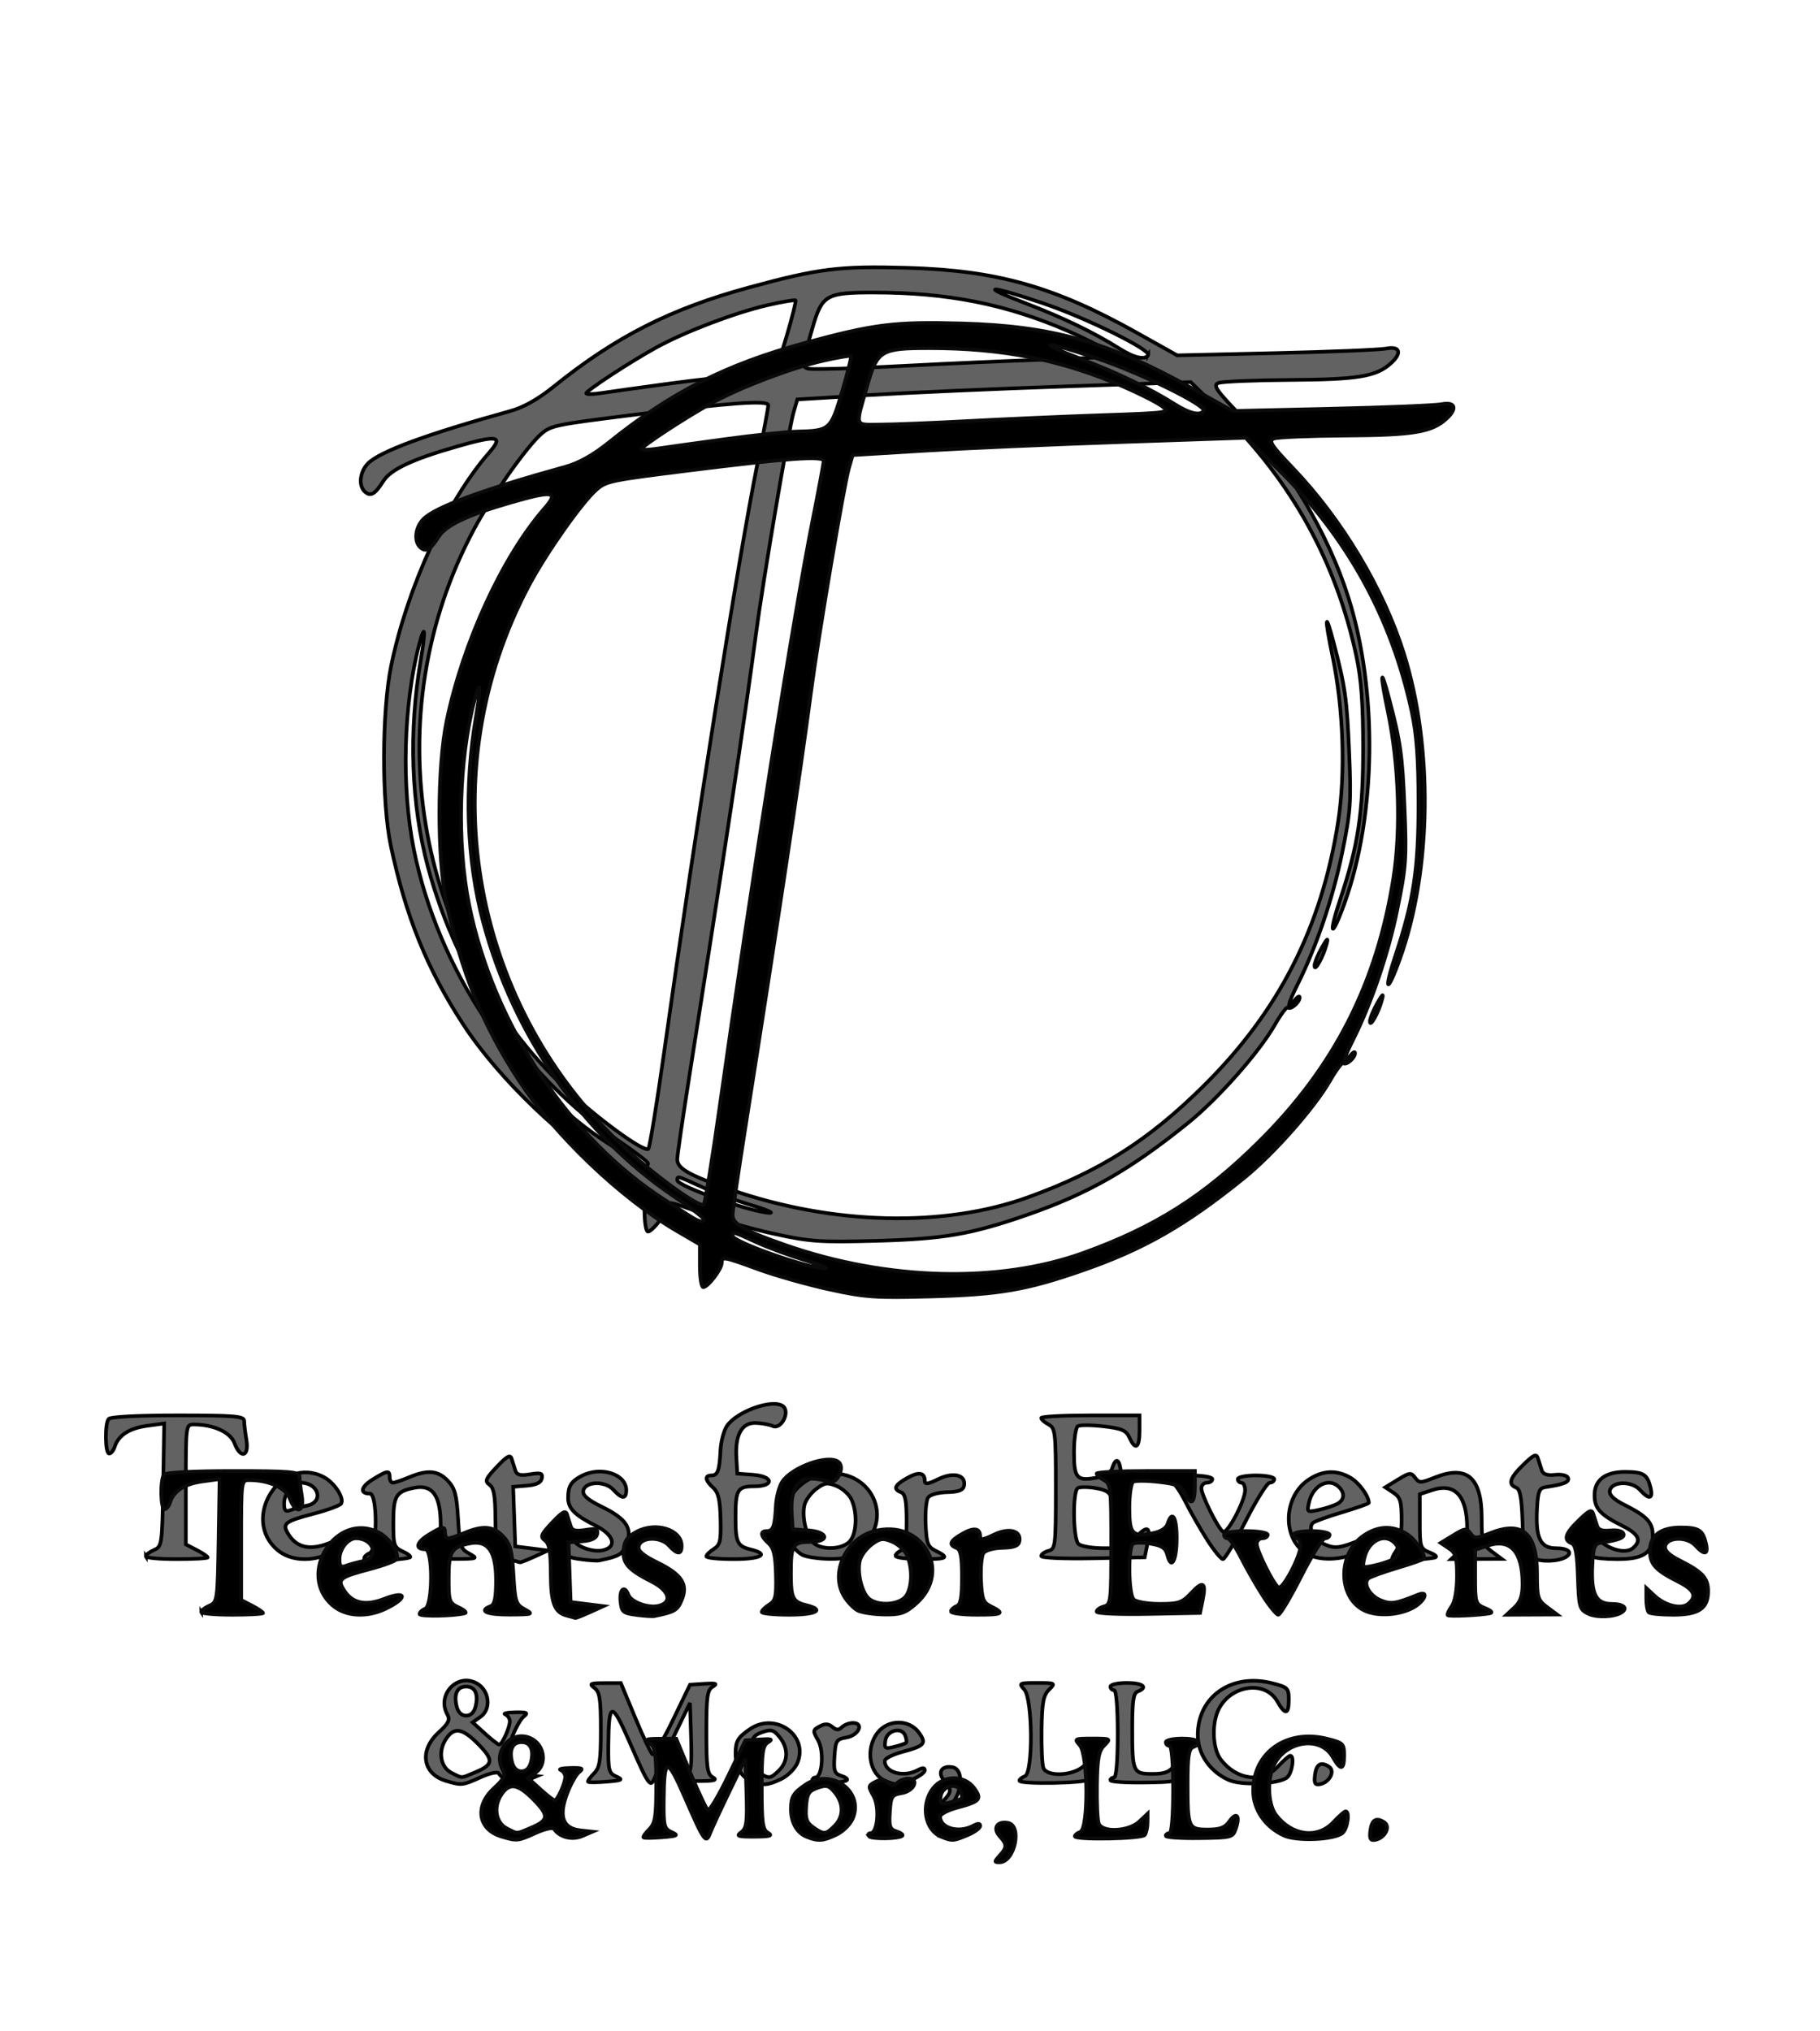 <?xml version="1.0" encoding="UTF-8" standalone="no"?>
<svg
   xmlns:dc="http://purl.org/dc/elements/1.1/"
   xmlns:cc="http://creativecommons.org/ns#"
   xmlns:rdf="http://www.w3.org/1999/02/22-rdf-syntax-ns#"
   xmlns:svg="http://www.w3.org/2000/svg"
   xmlns="http://www.w3.org/2000/svg"
   xmlns:sodipodi="http://sodipodi.sourceforge.net/DTD/sodipodi-0.dtd"
   xmlns:inkscape="http://www.inkscape.org/namespaces/inkscape"
   inkscape:version="1.0.2 (e86c870879, 2021-01-15, custom)"
   sodipodi:docname="Tents for Events Logo.svg"
   viewBox="0 0 500 558"
   height="558"
   width="500"
   id="svg983"
   version="1.1">
  <defs
     id="defs987">
    <filter
       inkscape:collect="always"
       style="color-interpolation-filters:sRGB"
       id="filter2315"
       x="-0.068"
       width="1.136"
       y="-0.069"
       height="1.137">
      <feGaussianBlur
         inkscape:collect="always"
         stdDeviation="12.079"
         id="feGaussianBlur2317" />
    </filter>
  </defs>
  <sodipodi:namedview
     inkscape:current-layer="g991"
     inkscape:window-maximized="1"
     inkscape:window-y="-8"
     inkscape:window-x="-8"
     inkscape:cy="279"
     inkscape:cx="12.854722"
     inkscape:zoom="0.8117387"
     showgrid="false"
     id="namedview985"
     inkscape:window-height="1017"
     inkscape:window-width="1920"
     inkscape:pageshadow="2"
     inkscape:pageopacity="0"
     guidetolerance="10"
     gridtolerance="10"
     objecttolerance="10"
     borderopacity="1"
     bordercolor="#666666"
     pagecolor="#ffffff"
     inkscape:document-rotation="0" />
  <g
     id="g991"
     inkscape:label="Image"
     inkscape:groupmode="layer">
    <g
       id="g2321">
      <path
         id="path847"
         d="m 259.402,494.533 c 2.074,-2.291 2.071,-3.055 -0.021,-5.366 -1.959,-2.164 -0.658,-4.206 2.32,-3.64 4.008,0.761 1.849,10.835 -2.322,10.835 -1.501,0 -1.499,-0.147 0.023,-1.829 z M 122.558,489.296 c -6.485,-1.934 -7.485,-8.347 -2.074,-13.303 2.742,-2.511 3.229,-3.494 2.436,-4.91 -3.045,-5.441 2.727,-11.575 8.08,-8.586 3.478,1.942 4.039,7.064 1.007,9.189 l -2.163,1.515 3.357,3.052 c 1.846,1.679 3.622,3.065 3.946,3.081 0.775,0.038 2.911,-4.683 2.911,-6.434 0,-0.753 -0.562,-1.597 -1.25,-1.874 -0.688,-0.277 0.524,-0.54 2.691,-0.583 3.316,-0.066 3.692,0.119 2.372,1.171 -0.863,0.688 -2.365,3.401 -3.338,6.029 -2.298,6.207 -1.096,9.419 3.723,9.95 l 3.302,0.364 -2.815,1.204 c -2.804,1.199 -6.255,0.321 -7.761,-1.975 -0.317,-0.483 -2.567,0.024 -5,1.128 -4.909,2.227 -5.165,2.254 -9.422,0.985 z m 7.909,-2.332 c 5.083,-2.124 5.242,-3.35 1.002,-7.692 -4.41,-4.516 -6.719,-4.896 -8.961,-1.474 -2.24,3.419 -1.52,7.731 1.55,9.277 3.066,1.543 2.427,1.554 6.41,-0.11 z m 0.179,-18.1 c 0.858,-3.418 -0.123,-5.502 -2.589,-5.502 -2.466,0 -3.447,2.085 -2.589,5.502 0.402,1.602 1.331,2.498 2.589,2.498 1.258,0 2.187,-0.896 2.589,-2.498 z m 30.924,20.677 c -0.19,-0.19 0.516,-1.209 1.571,-2.263 1.637,-1.637 1.917,-3.397 1.917,-12.056 0,-8.484 -0.286,-10.357 -1.75,-11.468 -1.538,-1.167 -1.205,-1.33 2.75,-1.342 l 4.5,-0.013 3.958,9.551 c 2.177,5.253 4.318,9.773 4.757,10.045 0.44,0.272 2.934,-3.922 5.542,-9.319 l 4.743,-9.814 4,-0.262 c 3.187,-0.209 3.644,-0.046 2.25,0.8 -1.502,0.912 -1.75,2.676 -1.75,12.463 0,9.803 0.245,11.543 1.75,12.42 1.346,0.784 0.492,1.026 -3.691,1.05 -4.631,0.026 -5.183,-0.158 -3.709,-1.236 1.471,-1.075 1.688,-2.695 1.441,-10.75 l -0.291,-9.484 -4.355,9 c -2.395,4.95 -4.775,10.086 -5.287,11.413 -1.206,3.124 -1.638,2.527 -6.921,-9.572 -4.986,-11.419 -5.754,-11.32 -5.866,0.757 -0.064,6.944 0.123,7.685 2.18,8.617 1.97,0.893 1.65,1.069 -2.571,1.416 -2.651,0.218 -4.976,0.241 -5.167,0.05 z m 44.803,-0.186 c -2.703,-1.089 -4.32,-3.977 -4.3,-7.677 0.018,-3.316 0.637,-4.351 3.957,-6.624 6.986,-4.781 16.171,1.718 13.057,9.238 -0.681,1.644 -2.666,3.619 -4.522,4.5 -3.693,1.752 -5.014,1.843 -8.191,0.563 z m 7.685,-2.993 c 2.516,-2.516 2.557,-6.091 0.105,-9.119 -1.629,-2.012 -2.296,-2.2 -4.75,-1.342 -2.435,0.852 -2.899,1.607 -3.158,5.136 -0.247,3.37 0.119,4.433 1.973,5.731 2.917,2.043 3.416,2.008 5.83,-0.406 z m 9.388,2.818 c -0.278,-0.45 -0.049,-0.818 0.508,-0.818 1.946,0 2.516,-7.218 0.805,-10.198 -1.51,-2.631 -1.487,-2.846 0.414,-3.863 1.481,-0.793 2.403,-0.753 3.491,0.15 1.12,0.929 1.759,0.946 2.636,0.069 0.637,-0.637 2.001,-1.158 3.031,-1.158 3.133,0 1.608,3.415 -1.786,3.997 -2.76,0.474 -3.011,0.869 -3.289,5.174 -0.26,4.015 -0.007,4.755 1.825,5.336 1.17,0.371 1.889,0.913 1.599,1.203 -0.888,0.888 -8.697,0.979 -9.235,0.108 z m 19.928,0.175 c -4.574,-1.843 -5.757,-8.891 -2.243,-13.358 2.873,-3.653 8.634,-3.661 11.29,-0.016 2.21,3.033 1.655,3.678 -4.613,5.364 -2.612,0.703 -4.75,1.804 -4.75,2.447 0,3.207 5.129,4.642 9.066,2.535 1.361,-0.728 1.934,-0.713 1.934,0.051 0,0.597 -1.561,1.738 -3.468,2.535 -3.924,1.639 -4.202,1.656 -7.217,0.442 z m 5.556,-10.531 c 0.207,-0.207 0.097,-1.102 -0.243,-1.989 -0.964,-2.513 -5.059,-1.459 -5.465,1.407 -0.305,2.158 -0.071,2.314 2.498,1.669 1.559,-0.391 3.004,-0.88 3.21,-1.087 z m 31.128,10.395 c 1.2e-4,-0.354 0.675,-0.902 1.5,-1.219 2.297,-0.882 2.165,-21.246 -0.155,-23.81 -1.583,-1.749 -1.431,-1.829 3.5,-1.829 5.048,0 5.116,0.039 3.272,1.883 -1.538,1.538 -1.909,3.527 -2.026,10.85 -0.079,4.932 0.142,9.71 0.49,10.617 0.978,2.547 8.198,2.206 11.105,-0.525 l 2.314,-2.174 -0.015,2.424 c -0.008,1.333 -0.346,2.874 -0.75,3.424 -0.793,1.079 -19.235,1.422 -19.235,0.357 z m 25,-0.107 c 1.7e-4,-0.412 0.45,-0.75 1,-0.75 0.611,0 1,-4.667 1,-12 0,-7.333 -0.389,-12 -1,-12 -0.55,0 -1,-0.45 -1,-1 0,-0.55 2.025,-1 4.5,-1 4.413,0 5.967,1.223 3,2.362 -1.187,0.455 -1.5,2.548 -1.5,10.025 0,12.193 0.185,12.613 5.55,12.613 3.328,0 4.693,-0.509 5.87,-2.19 1.95,-2.785 3.062,-1.758 1.893,1.749 -0.88,2.639 -1.048,2.686 -10.104,2.812 -5.065,0.071 -9.21,-0.209 -9.21,-0.621 z m 32.451,-0.094 c -5.181,-2.363 -8.45,-7.147 -8.45,-12.364 0,-10.532 9.279,-17.013 20.362,-14.222 4.373,1.101 4.638,1.361 4.638,4.549 0,4.139 -0.978,4.287 -3.145,0.478 -3.632,-6.384 -14.091,-4.204 -16.655,3.471 -1.381,4.136 -0.868,9.911 1.109,12.478 4.381,5.69 11.386,6.562 15.69,1.954 1.541,-1.65 3.072,-3 3.401,-3 1.236,0 0.54,4.804 -0.864,5.969 -2.253,1.87 -12.531,2.309 -16.087,0.687 z m 23.725,-1.241 c 0.363,-3.08 1.583,-3.855 3.825,-2.427 1.837,1.17 0.257,4.321 -2.432,4.85 -1.347,0.265 -1.648,-0.258 -1.393,-2.423 z M 100.057,428.162 c 0,-0.475 0.675,-1.123 1.5,-1.439 2.144,-0.823 2.2,-16.362 0.059,-16.362 -2.879,0 -2.495,-1.877 0.803,-3.915 4.018,-2.483 4.638,-2.562 4.638,-0.585 0,0.825 0.395,1.5 0.878,1.5 0.483,0 2.493,-0.675 4.468,-1.5 5.103,-2.132 7.961,-1.867 10.645,0.99 1.941,2.066 2.418,3.86 2.805,10.536 0.43,7.43 0.667,8.156 3.085,9.47 2.487,1.351 2.278,1.425 -4.131,1.464 -6.32,0.037 -8.679,-1.006 -5.25,-2.322 1.121,-0.43 1.5,-2.224 1.5,-7.107 0,-8.013 -2.237,-11.134 -7.259,-10.13 -5.009,1.002 -5.741,2.221 -5.741,9.56 0,6.348 0.151,6.788 2.75,8.009 1.512,0.71 2.3,1.423 1.75,1.585 -2.751,0.806 -12.5,0.998 -12.5,0.246 z m 40.525,0.466 c -3.481,-0.882 -4.46,-3.423 -4.493,-11.657 -0.024,-5.986 -0.41,-8.167 -1.601,-9.037 -1.369,-1.001 -1.114,-1.629 2.003,-4.935 2.769,-2.937 3.684,-3.434 4.069,-2.213 0.273,0.866 0.73,2.307 1.015,3.202 0.399,1.256 1.328,1.496 4.063,1.053 2.966,-0.481 3.493,-0.298 3.224,1.122 -0.221,1.168 -1.5,1.795 -4.103,2.01 l -3.781,0.313 0.289,8.187 0.289,8.187 4.5,0.563 4.5,0.563 -3.718,1.687 c -2.045,0.928 -3.845,1.635 -4,1.571 -0.155,-0.064 -1.171,-0.341 -2.257,-0.617 z m 18.975,-0.229 c -3.65,-0.491 -4.027,-0.823 -4.313,-3.789 -0.32,-3.318 1.131,-4.472 2.181,-1.735 0.777,2.025 5.5,3.735 8.344,3.021 3.822,-0.959 2.862,-4.208 -1.961,-6.633 -5.949,-2.991 -7.752,-4.812 -7.735,-7.809 0.019,-3.155 0.813,-4.442 3.669,-5.945 5.277,-2.778 12.316,-0.536 12.316,3.922 0,2.489 -1.22,2.447 -3.544,-0.12 -2.295,-2.536 -7.769,-2.353 -8.267,0.276 -0.234,1.238 1.228,2.49 5.164,4.42 6.734,3.302 8.46,5.975 6.662,10.315 -1.168,2.821 -1.921,3.262 -7.516,4.41 -0.55,0.113 -2.8,-0.037 -5,-0.334 z m 222.965,0.093 c -0.217,-0.217 0.265,-1.335 1.071,-2.485 0.901,-1.287 1.465,-4.46 1.465,-8.247 0,-5.268 -0.323,-6.37 -2.243,-7.645 l -2.243,-1.489 3.493,-2.133 c 3.189,-1.947 3.597,-1.991 4.696,-0.506 1.11,1.501 1.527,1.498 5.391,-0.049 8.845,-3.539 12.905,-0.059 12.905,11.06 0,6.684 0.195,7.34 2.75,9.246 l 2.75,2.052 -6.939,0.032 -6.939,0.032 2.189,-2.039 c 1.61,-1.5 2.189,-3.2 2.189,-6.435 0,-8.897 -3.33,-12.562 -9.549,-10.51 l -3.451,1.139 v 7.447 c 0,7.183 0.098,7.487 2.75,8.58 1.709,0.704 2.182,1.244 1.25,1.426 -2.767,0.542 -11.137,0.921 -11.535,0.523 z m 38.535,-0.439 c -2.344,-1.167 -2.518,-1.794 -2.79,-10.015 -0.217,-6.57 -0.656,-8.911 -1.75,-9.33 -2.306,-0.885 -1.732,-2.691 2.008,-6.315 2.883,-2.794 3.558,-3.08 4,-1.696 0.293,0.916 0.756,2.374 1.03,3.241 0.347,1.099 1.456,1.477 3.666,1.25 1.854,-0.191 3.336,0.178 3.573,0.888 0.375,1.124 -1.192,1.754 -6.237,2.508 -1.681,0.251 -2.047,1.185 -2.294,5.857 -0.433,8.166 0.897,10.922 5.27,10.922 3.278,0 4.626,1.201 2.691,2.397 -2.064,1.275 -6.886,1.43 -9.166,0.295 z M 40.057,427.599 c 0,-0.42 1.012,-1.207 2.25,-1.75 2.189,-0.96 2.257,-1.446 2.525,-17.876 l 0.275,-16.889 -4.702,0.644 c -4.911,0.673 -7.886,2.603 -8.89,5.766 -0.326,1.027 -1.013,1.868 -1.526,1.868 -1.097,0 -1.239,-8.041 -0.167,-9.5 0.443,-0.603 7.975,-1 18.985,-1 15.552,0 18.252,0.222 18.261,1.5 0.006,0.825 0.289,3.188 0.63,5.25 0.773,4.678 -1.626,5.28 -3.306,0.829 -1.116,-2.955 -5.715,-5.06 -11.086,-5.074 -2.243,-0.006 -2.25,0.049 -2.25,16.469 v 16.474 l 3,1.551 c 1.65,0.853 3,1.765 3,2.026 0,0.261 -3.825,0.474 -8.5,0.474 -4.675,0 -8.5,-0.343 -8.5,-0.763 z m 36.189,-1.731 c -10.207,-8.588 0.867,-26.182 12.646,-20.091 2.947,1.524 5.764,5.807 4.822,7.331 -0.318,0.515 -3.634,1.743 -7.368,2.729 -8.392,2.216 -9.022,2.758 -6.925,5.958 2.248,3.43 5.883,4.166 10.881,2.203 6.334,-2.488 6.638,-0.232 0.37,2.742 -5.158,2.448 -10.892,2.101 -14.426,-0.873 z m 8.061,-12.201 c 4.785,-0.966 3.294,-6.305 -1.76,-6.305 -2.168,0 -4.49,2.937 -4.49,5.678 0,2.006 0.365,2.394 1.75,1.859 0.963,-0.372 2.987,-0.927 4.5,-1.232 z m 109.75,13.936 c 0,-0.418 0.916,-1.331 2.035,-2.031 1.761,-1.1 2.012,-2.205 1.86,-8.212 -0.135,-5.345 -0.603,-7.328 -2.035,-8.624 -2.207,-1.998 -2.398,-3.374 -0.467,-3.374 1.729,0 2.204,-1.314 2.482,-6.857 0.12,-2.396 0.899,-5.395 1.73,-6.664 2.622,-4.002 12.366,-7.546 15.338,-5.578 2.209,1.463 -0.312,6.595 -2.716,5.531 -0.95,-0.42 -3.057,-0.802 -4.684,-0.848 -3.786,-0.107 -5.661,3.222 -5.303,9.416 l 0.26,4.5 4.25,0.307 c 5.709,0.413 6.019,3.192 0.357,3.192 -4.603,0 -5.113,0.886 -5.092,8.832 0.018,6.607 0.523,7.625 4.235,8.533 5.225,1.279 2.78,2.635 -4.75,2.635 -4.125,0 -7.5,-0.342 -7.5,-0.759 z m 26.42,-0.385 c -1.144,-0.555 -2.884,-2.371 -3.868,-4.036 -3.76,-6.364 0.514,-15.639 8.181,-17.756 13.296,-3.671 21.861,10.94 11.661,19.895 -2.947,2.588 -4.243,3.032 -8.68,2.974 -2.868,-0.037 -6.151,-0.522 -7.295,-1.077 z m 12.751,-3.51 c 2.1,-1.9 2.456,-7.875 0.699,-11.73 -0.621,-1.364 -2.45,-3.026 -4.064,-3.695 -2.538,-1.051 -3.293,-0.947 -5.596,0.773 -1.464,1.093 -2.928,3.072 -3.253,4.398 -0.832,3.396 0.61,9.12 2.679,10.633 2.442,1.786 7.359,1.591 9.535,-0.378 z m 12.829,3.762 c 0,-0.491 0.675,-1.152 1.5,-1.469 1.147,-0.44 1.5,-2.323 1.5,-8 0,-5.677 -0.353,-7.56 -1.5,-8 -2.26,-0.867 -1.816,-1.952 1.595,-3.893 3.213,-1.829 4.905,-1.578 4.905,0.726 0,1.056 0.824,0.953 3.741,-0.465 4.169,-2.028 7.625,-1.14 7.055,1.811 -0.241,1.247 -1.448,1.71 -4.663,1.79 -2.503,0.062 -4.721,0.696 -5.244,1.5 -0.498,0.766 -0.79,4.082 -0.647,7.368 0.22,5.074 0.6,6.145 2.526,7.101 4.154,2.063 3.618,2.424 -3.601,2.424 -3.942,0 -7.167,-0.402 -7.167,-0.893 z m 40,0.037 c 0,-0.501 0.9,-1.146 2,-1.434 1.898,-0.496 2,-1.364 2,-17.081 0,-15.535 -0.124,-16.625 -2,-17.629 -1.1,-0.589 -1.999,-1.392 -1.998,-1.785 10e-4,-0.393 6.076,-0.715 13.5,-0.715 h 13.499 l -4.8e-4,4.25 c -5.5e-4,4.734 -1.118,5.483 -2.77,1.856 -0.911,-1.998 -2.084,-2.509 -7.107,-3.092 -3.309,-0.384 -6.491,-0.405 -7.07,-0.047 -0.579,0.358 -1.053,3.564 -1.053,7.123 0,7.263 0.734,8.057 6.451,6.985 2.176,-0.408 3.665,-1.366 4.06,-2.61 1.229,-3.872 2.489,-1.859 2.489,3.976 0,6.202 -1.493,8.927 -2.561,4.673 -0.482,-1.922 -1.476,-2.613 -4.493,-3.123 -2.13,-0.36 -4.34,-0.366 -4.91,-0.014 -1.455,0.899 -1.317,13.842 0.163,15.323 0.662,0.662 3.844,1.2 7.099,1.2 5.276,0 6.197,-0.32 8.725,-3.026 3.244,-3.473 4.116,-2.897 3.106,2.05 l -0.71,3.475 -14.21,0.277 c -8.082,0.158 -14.21,-0.115 -14.21,-0.633 z m 45.624,-4.394 c -1.843,-2.888 -4.545,-7.612 -6.004,-10.5 -1.459,-2.888 -3.096,-5.25 -3.637,-5.25 -0.541,0 -0.983,-0.45 -0.983,-1 0,-0.556 2.667,-1 6,-1 3.333,0 6,0.444 6,1 0,0.55 -0.675,1 -1.5,1 -0.825,0 -1.5,0.69 -1.5,1.533 0,1.883 4.59,11.095 5.945,11.933 1.167,0.721 6.055,-8.508 6.055,-11.433 0,-1.118 -0.45,-2.033 -1,-2.033 -0.55,0 -1,-0.45 -1,-1 0,-0.55 2.25,-1 5,-1 2.75,0 5,0.45 5,1 0,0.55 -0.562,1.002 -1.25,1.005 -0.688,0.002 -3.646,4.727 -6.575,10.5 -2.929,5.773 -5.747,10.495 -6.262,10.495 -0.516,0 -2.445,-2.362 -4.288,-5.25 z m 27.486,3.854 c -6.919,-3.835 -6.793,-15.57 0.217,-20.354 3.915,-2.672 7.819,-2.867 11.683,-0.585 2.323,1.372 4.989,5.035 4.989,6.853 0,0.233 -3.263,1.396 -7.25,2.583 -3.987,1.187 -7.632,2.505 -8.099,2.928 -1.526,1.383 0.352,4.729 3.352,5.972 2.847,1.179 4.064,1 10.248,-1.506 3.432,-1.391 1.795,2.113 -1.784,3.82 -4.199,2.003 -10.037,2.129 -13.356,0.29 z m 8.14,-13.758 c 2.035,-1.066 2.257,-2.94 0.55,-4.646 -2.749,-2.749 -7.131,-0.543 -8.221,4.139 -0.645,2.769 -0.581,2.821 2.63,2.132 1.81,-0.389 4.079,-1.119 5.041,-1.624 z m 70.417,14.487 c -0.367,-0.367 -0.667,-2.02 -0.667,-3.674 v -3.008 l 2.25,2.1 c 2.959,2.762 7.352,3.823 9.263,2.238 2.494,-2.07 1.687,-3.848 -2.763,-6.085 -6.228,-3.131 -7.75,-4.801 -7.75,-8.502 0,-4.16 2.981,-6.407 8.473,-6.386 4.921,0.019 6.027,0.698 6.893,4.235 0.798,3.262 -0.343,3.537 -2.909,0.701 -2.279,-2.518 -7.769,-2.354 -8.261,0.246 -0.219,1.154 1.059,2.392 3.992,3.867 6.244,3.14 7.813,4.834 7.813,8.436 0,4.777 -2.561,6.5 -9.662,6.5 -3.303,0 -6.305,-0.3 -6.671,-0.667 z M 212.557,338.961 c -6.05,-1.328 -14.799,-3.806 -19.441,-5.507 -9.608,-3.52 -10.059,-3.597 -10.059,-1.727 0,1.673 -3.794,6.635 -5.073,6.635 -0.51,0 -0.927,-2.641 -0.927,-5.868 v -5.868 l -6.5,-3.801 c -15.305,-8.951 -33.496,-26.337 -43.311,-41.396 -9.922,-15.223 -15.738,-29.575 -19.882,-49.067 -2.527,-11.884 -2.473,-37.064 0.106,-49.5 4.486,-21.637 15.369,-45.299 26.904,-58.498 4.046,-4.63 2.398,-4.926 -9.065,-1.628 -12.079,3.475 -17.972,6.254 -19.99,9.428 -2.287,3.597 -3.44,4.296 -4.979,3.019 -1.934,-1.605 -1.543,-5.561 0.779,-7.883 3.281,-3.281 16.26,-8.056 38.985,-14.342 3.739,-1.034 7.652,-3.23 12,-6.733 17.028,-13.719 32.098,-21.376 53.6,-27.231 19.226,-5.235 24.845,-5.936 43.392,-5.414 24.82,0.7 40.558,5.146 63.312,17.889 l 11.003,6.162 27.073,-0.621 c 14.89,-0.341 28.535,-0.903 30.323,-1.248 3.824,-0.738 4.455,1.199 1.316,4.04 -4.022,3.64 -9.002,4.469 -27.566,4.586 -9.9,0.063 -18.815,0.436 -19.812,0.829 -1.54,0.607 -0.742,1.834 5.322,8.18 13.42,14.043 24.77,33.019 30.379,50.794 8.08,25.605 7.652,59.667 -1.054,83.921 -3.587,9.994 -4.592,9.165 -1.211,-1 4.977,-14.966 6.306,-23.779 6.293,-41.75 -0.009,-12.131 -0.493,-18.751 -1.831,-25 -5.552,-25.95 -17.741,-48.039 -36.937,-66.94 l -8.572,-8.44 -34.288,1.176 c -18.859,0.647 -43.178,1.718 -54.044,2.381 l -19.756,1.206 -1.035,3.558 c -1.34,4.604 -8.388,46.176 -10.352,61.059 -3.011,22.814 -9.093,63.197 -18.059,119.901 -1.948,12.32 -3.542,23.223 -3.542,24.227 0,2.56 3.138,4.347 14.666,8.352 27.943,9.709 58.522,10.484 81.762,2.071 19.747,-7.148 33.02,-15.567 48.156,-30.546 20.667,-20.453 32.424,-43.516 36.961,-72.505 2.084,-13.316 1.498,-31.095 -1.499,-45.453 -2.273,-10.892 -2.113,-12.983 0.292,-3.811 3.189,12.16 3.647,15.411 4.263,30.264 0.569,13.708 0.396,16.102 -2.004,27.794 -2.505,12.201 -7.099,25.695 -12.231,35.923 -2.662,5.306 -3.037,7.253 -0.835,4.342 0.808,-1.068 1.468,-1.46 1.468,-0.872 0,1.355 -2.502,3.478 -3.235,2.746 -0.303,-0.303 -1.934,1.867 -3.625,4.822 -4.294,7.505 -15.552,20.237 -23.741,26.85 -15.979,12.903 -27.37,19.42 -44.171,25.268 -15.484,5.389 -22.916,6.668 -41.729,7.179 -15.306,0.416 -18.096,0.221 -28,-1.952 z m -6.5,-7.976 c -4.125,-1.233 -10.142,-3.452 -13.371,-4.932 -6.587,-3.019 -6.629,-3.031 -6.629,-1.807 0,1.659 20.726,8.952 25.5,8.972 1.1,0.005 -1.375,-1 -5.5,-2.233 z m -28.033,-11.373 c -0.018,-0.412 -3.702,-3.225 -8.187,-6.25 -24.915,-16.806 -43.975,-44.208 -52.275,-75.156 -4.635,-17.285 -5.33,-37.252 -1.979,-56.844 1.403,-8.201 1.192,-10.432 -0.411,-4.351 -4.338,16.456 -4.941,39.26 -1.488,56.351 6.622,32.783 27.475,64.178 53.872,81.106 2.2,1.411 5.125,3.291 6.5,4.177 2.779,1.792 4.016,2.093 3.967,0.967 z m 4.459,-30.75 c 8.845,-62.725 20.253,-134.695 25.577,-161.358 1.648,-8.251 2.996,-15.524 2.996,-16.162 0,-1.454 -10.065,-0.737 -37,2.635 -21.65,2.711 -22.702,2.928 -25.379,5.253 -3.984,3.46 -13.719,17.267 -18.504,26.242 -27.029,50.697 -16.684,113.858 25.151,153.548 8.618,8.176 21.757,17.75 22.795,16.61 0.384,-0.422 2.348,-12.468 4.364,-26.768 z m 1.573,-183.501 c 7.975,-1.079 16.75,-2.014 19.5,-2.079 9.24,-0.219 9.43,-0.384 12.552,-10.921 1.544,-5.21 2.645,-9.634 2.448,-9.831 -0.198,-0.198 -3.616,0.382 -7.597,1.287 -8.79,1.999 -22.739,7.295 -30.602,11.619 -7.164,3.939 -19.301,11.885 -19.301,12.636 0,0.305 1.913,0.262 4.25,-0.097 2.337,-0.359 10.775,-1.534 18.75,-2.613 z m 66.574,-4.961 c 9.86,-0.529 26.442,-1.256 36.849,-1.615 18.593,-0.642 18.881,-0.685 16.506,-2.476 -1.329,-1.003 -6.071,-3.41 -10.536,-5.35 -17.009,-7.387 -33.151,-10.589 -53.42,-10.594 -13.095,-0.004 -14.215,0.647 -16.833,9.781 -3.518,12.276 -3.827,11.216 3.277,11.216 3.426,0 14.297,-0.433 24.156,-0.962 z m 64.802,-2.836 c 0.87,-1.408 -16.966,-10.2 -28.938,-14.265 -14.794,-5.022 -18.04,-5.059 -4.937,-0.057 10.305,3.935 19.02,8.136 26,12.536 4.068,2.564 6.985,3.225 7.875,1.785 z m 45.707,167.798 c 0.001,-0.825 0.898,-3.075 1.994,-5 1.498,-2.631 1.829,-2.879 1.333,-1 -0.916,3.475 -3.33,7.827 -3.328,6 z"
         style="fill:#626262;fill-opacity:1;stroke:#000000;stroke-opacity:1;filter:url(#filter2315);opacity:1" />
      <path
         id="path1470"
         d="m 274.617,509.818 c 2.074,-2.291 2.071,-3.055 -0.021,-5.366 -1.959,-2.164 -0.658,-4.206 2.32,-3.64 4.008,0.761 1.849,10.835 -2.322,10.835 -1.501,0 -1.499,-0.147 0.023,-1.829 z m -136.844,-5.237 c -6.485,-1.934 -7.485,-8.347 -2.074,-13.303 2.742,-2.511 3.229,-3.494 2.436,-4.91 -3.045,-5.441 2.727,-11.575 8.08,-8.586 3.478,1.942 4.039,7.064 1.007,9.189 l -2.163,1.515 3.357,3.052 c 1.846,1.679 3.622,3.065 3.946,3.081 0.775,0.038 2.911,-4.683 2.911,-6.434 0,-0.753 -0.562,-1.597 -1.25,-1.874 -0.688,-0.277 0.524,-0.54 2.691,-0.583 3.316,-0.066 3.692,0.119 2.372,1.171 -0.863,0.688 -2.365,3.401 -3.338,6.029 -2.298,6.207 -1.096,9.419 3.723,9.95 l 3.302,0.364 -2.815,1.204 c -2.804,1.199 -6.255,0.321 -7.761,-1.975 -0.317,-0.483 -2.567,0.024 -5,1.128 -4.909,2.227 -5.165,2.254 -9.422,0.985 z m 7.909,-2.332 c 5.083,-2.124 5.242,-3.35 1.002,-7.692 -4.41,-4.516 -6.719,-4.896 -8.961,-1.474 -2.24,3.419 -1.52,7.731 1.55,9.277 3.066,1.543 2.427,1.554 6.41,-0.11 z m 0.179,-18.1 c 0.858,-3.418 -0.123,-5.502 -2.589,-5.502 -2.466,0 -3.447,2.085 -2.589,5.502 0.402,1.602 1.331,2.498 2.589,2.498 1.258,0 2.187,-0.896 2.589,-2.498 z m 30.924,20.677 c -0.19,-0.19 0.516,-1.209 1.571,-2.263 1.637,-1.637 1.917,-3.397 1.917,-12.056 0,-8.484 -0.286,-10.357 -1.75,-11.468 -1.538,-1.167 -1.205,-1.33 2.75,-1.342 l 4.5,-0.013 3.958,9.551 c 2.177,5.253 4.318,9.773 4.757,10.045 0.44,0.272 2.934,-3.922 5.542,-9.319 l 4.743,-9.814 4,-0.262 c 3.187,-0.209 3.644,-0.046 2.25,0.8 -1.502,0.912 -1.75,2.676 -1.75,12.463 0,9.803 0.245,11.543 1.75,12.42 1.346,0.784 0.492,1.026 -3.691,1.05 -4.631,0.026 -5.183,-0.158 -3.709,-1.236 1.471,-1.075 1.688,-2.695 1.441,-10.75 l -0.291,-9.484 -4.355,9 c -2.395,4.95 -4.775,10.086 -5.287,11.413 -1.206,3.124 -1.638,2.527 -6.921,-9.572 -4.986,-11.419 -5.754,-11.32 -5.866,0.757 -0.064,6.944 0.123,7.685 2.18,8.617 1.97,0.893 1.65,1.069 -2.571,1.416 -2.651,0.218 -4.976,0.241 -5.167,0.05 z m 44.803,-0.186 c -2.703,-1.089 -4.32,-3.977 -4.3,-7.677 0.018,-3.316 0.637,-4.351 3.957,-6.624 6.986,-4.781 16.171,1.718 13.057,9.238 -0.681,1.644 -2.666,3.619 -4.522,4.5 -3.693,1.752 -5.014,1.843 -8.191,0.563 z m 7.685,-2.993 c 2.516,-2.516 2.557,-6.091 0.105,-9.119 -1.629,-2.012 -2.296,-2.2 -4.75,-1.342 -2.435,0.852 -2.899,1.607 -3.158,5.136 -0.247,3.37 0.119,4.433 1.973,5.731 2.917,2.043 3.416,2.008 5.83,-0.406 z m 9.388,2.818 c -0.278,-0.45 -0.049,-0.818 0.508,-0.818 1.946,0 2.516,-7.218 0.805,-10.198 -1.51,-2.631 -1.487,-2.846 0.414,-3.863 1.481,-0.793 2.403,-0.753 3.491,0.15 1.12,0.929 1.759,0.946 2.636,0.069 0.637,-0.637 2.001,-1.158 3.031,-1.158 3.133,0 1.608,3.415 -1.786,3.997 -2.76,0.474 -3.011,0.869 -3.289,5.174 -0.26,4.015 -0.007,4.755 1.825,5.336 1.17,0.371 1.889,0.913 1.599,1.203 -0.888,0.888 -8.697,0.979 -9.235,0.108 z m 19.928,0.175 c -4.574,-1.843 -5.757,-8.891 -2.243,-13.358 2.873,-3.653 8.634,-3.661 11.29,-0.016 2.21,3.033 1.655,3.678 -4.613,5.364 -2.612,0.703 -4.75,1.804 -4.75,2.447 0,3.207 5.129,4.642 9.066,2.535 1.361,-0.728 1.934,-0.713 1.934,0.051 0,0.597 -1.561,1.738 -3.468,2.535 -3.924,1.639 -4.202,1.656 -7.217,0.442 z m 5.556,-10.531 c 0.207,-0.207 0.097,-1.102 -0.243,-1.989 -0.964,-2.513 -5.059,-1.459 -5.465,1.407 -0.305,2.158 -0.071,2.314 2.498,1.669 1.559,-0.391 3.004,-0.88 3.21,-1.087 z m 31.128,10.395 c 1.2e-4,-0.354 0.675,-0.902 1.5,-1.219 2.297,-0.882 2.165,-21.246 -0.155,-23.81 -1.583,-1.749 -1.431,-1.829 3.5,-1.829 5.048,0 5.116,0.039 3.272,1.883 -1.538,1.538 -1.909,3.527 -2.026,10.85 -0.079,4.932 0.142,9.71 0.49,10.617 0.978,2.547 8.198,2.206 11.105,-0.525 l 2.314,-2.174 -0.015,2.424 c -0.008,1.333 -0.346,2.874 -0.75,3.424 -0.793,1.079 -19.235,1.422 -19.235,0.357 z m 25,-0.107 c 1.7e-4,-0.412 0.45,-0.75 1,-0.75 0.611,0 1,-4.667 1,-12 0,-7.333 -0.389,-12 -1,-12 -0.55,0 -1,-0.45 -1,-1 0,-0.55 2.025,-1 4.5,-1 4.413,0 5.967,1.223 3,2.362 -1.187,0.455 -1.5,2.548 -1.5,10.025 0,12.193 0.185,12.613 5.55,12.613 3.328,0 4.693,-0.509 5.87,-2.19 1.95,-2.785 3.062,-1.758 1.893,1.749 -0.88,2.639 -1.048,2.686 -10.104,2.812 -5.065,0.071 -9.21,-0.209 -9.21,-0.621 z m 32.451,-0.094 c -5.181,-2.363 -8.45,-7.147 -8.45,-12.364 0,-10.532 9.279,-17.013 20.362,-14.222 4.373,1.101 4.638,1.361 4.638,4.549 0,4.139 -0.978,4.287 -3.145,0.478 -3.632,-6.384 -14.091,-4.204 -16.655,3.471 -1.381,4.136 -0.868,9.911 1.109,12.478 4.381,5.69 11.386,6.562 15.69,1.954 1.541,-1.65 3.072,-3 3.401,-3 1.236,0 0.54,4.804 -0.864,5.969 -2.253,1.87 -12.531,2.309 -16.087,0.687 z m 23.725,-1.241 c 0.363,-3.08 1.583,-3.855 3.825,-2.427 1.837,1.17 0.257,4.321 -2.432,4.85 -1.347,0.265 -1.648,-0.258 -1.393,-2.423 z M 115.272,443.447 c 0,-0.475 0.675,-1.123 1.5,-1.439 2.144,-0.823 2.2,-16.362 0.059,-16.362 -2.879,0 -2.495,-1.877 0.803,-3.915 4.018,-2.483 4.638,-2.562 4.638,-0.585 0,0.825 0.395,1.5 0.878,1.5 0.483,0 2.493,-0.675 4.468,-1.5 5.103,-2.132 7.961,-1.867 10.645,0.99 1.941,2.066 2.418,3.86 2.805,10.536 0.43,7.43 0.667,8.156 3.085,9.47 2.487,1.351 2.278,1.425 -4.131,1.464 -6.32,0.037 -8.679,-1.006 -5.25,-2.322 1.121,-0.43 1.5,-2.224 1.5,-7.107 0,-8.013 -2.237,-11.134 -7.259,-10.13 -5.009,1.002 -5.741,2.221 -5.741,9.56 0,6.348 0.151,6.788 2.75,8.009 1.512,0.71 2.3,1.423 1.75,1.585 -2.751,0.806 -12.5,0.998 -12.5,0.246 z m 40.525,0.466 c -3.481,-0.882 -4.46,-3.423 -4.493,-11.657 -0.024,-5.986 -0.41,-8.167 -1.601,-9.037 -1.369,-1.001 -1.114,-1.629 2.003,-4.935 2.769,-2.937 3.684,-3.434 4.069,-2.213 0.273,0.866 0.73,2.307 1.015,3.202 0.399,1.256 1.328,1.496 4.063,1.053 2.966,-0.481 3.493,-0.298 3.224,1.122 -0.221,1.168 -1.5,1.795 -4.103,2.01 l -3.781,0.313 0.289,8.187 0.289,8.187 4.5,0.563 4.5,0.563 -3.718,1.687 c -2.045,0.928 -3.845,1.635 -4,1.571 -0.155,-0.064 -1.171,-0.341 -2.257,-0.617 z m 18.975,-0.229 c -3.65,-0.491 -4.027,-0.823 -4.313,-3.789 -0.32,-3.318 1.131,-4.472 2.181,-1.735 0.777,2.025 5.5,3.735 8.344,3.021 3.822,-0.959 2.862,-4.208 -1.961,-6.633 -5.949,-2.991 -7.752,-4.812 -7.735,-7.809 0.019,-3.155 0.813,-4.442 3.669,-5.945 5.277,-2.778 12.316,-0.536 12.316,3.922 0,2.489 -1.22,2.447 -3.544,-0.12 -2.295,-2.536 -7.769,-2.353 -8.267,0.276 -0.234,1.238 1.228,2.49 5.164,4.42 6.734,3.302 8.46,5.975 6.662,10.315 -1.168,2.821 -1.921,3.262 -7.516,4.41 -0.55,0.113 -2.8,-0.037 -5,-0.334 z m 222.965,0.093 c -0.217,-0.217 0.265,-1.335 1.071,-2.485 0.901,-1.287 1.465,-4.46 1.465,-8.247 0,-5.268 -0.323,-6.37 -2.243,-7.645 l -2.243,-1.489 3.493,-2.133 c 3.189,-1.947 3.597,-1.991 4.696,-0.506 1.11,1.501 1.527,1.498 5.391,-0.049 8.845,-3.539 12.905,-0.059 12.905,11.06 0,6.684 0.195,7.34 2.75,9.246 l 2.75,2.052 -6.939,0.032 -6.939,0.032 2.189,-2.039 c 1.61,-1.5 2.189,-3.2 2.189,-6.435 0,-8.897 -3.33,-12.562 -9.549,-10.51 l -3.451,1.139 v 7.447 c 0,7.183 0.098,7.487 2.75,8.58 1.709,0.704 2.182,1.244 1.25,1.426 -2.767,0.542 -11.137,0.921 -11.535,0.523 z m 38.535,-0.439 c -2.344,-1.167 -2.518,-1.794 -2.79,-10.015 -0.217,-6.57 -0.656,-8.911 -1.75,-9.33 -2.306,-0.885 -1.732,-2.691 2.008,-6.315 2.883,-2.794 3.558,-3.08 4,-1.696 0.293,0.916 0.756,2.374 1.03,3.241 0.347,1.099 1.456,1.477 3.666,1.25 1.854,-0.191 3.336,0.178 3.573,0.888 0.375,1.124 -1.192,1.754 -6.237,2.508 -1.681,0.251 -2.047,1.185 -2.294,5.857 -0.433,8.166 0.897,10.922 5.27,10.922 3.278,0 4.626,1.201 2.691,2.397 -2.064,1.275 -6.886,1.43 -9.166,0.295 z M 55.272,442.884 c 0,-0.42 1.012,-1.207 2.25,-1.75 2.189,-0.96 2.257,-1.446 2.525,-17.876 l 0.275,-16.889 -4.702,0.644 c -4.911,0.673 -7.886,2.603 -8.89,5.766 -0.326,1.027 -1.013,1.868 -1.526,1.868 -1.097,0 -1.239,-8.041 -0.167,-9.5 0.443,-0.603 7.975,-1 18.985,-1 15.552,0 18.252,0.222 18.261,1.5 0.006,0.825 0.289,3.188 0.63,5.25 0.773,4.678 -1.626,5.28 -3.306,0.829 -1.116,-2.955 -5.715,-5.06 -11.086,-5.074 -2.243,-0.006 -2.25,0.049 -2.25,16.469 v 16.474 l 3,1.551 c 1.65,0.853 3,1.765 3,2.026 0,0.261 -3.825,0.474 -8.5,0.474 -4.675,0 -8.5,-0.343 -8.5,-0.763 z m 36.189,-1.731 c -10.207,-8.588 0.867,-26.182 12.646,-20.091 2.947,1.524 5.764,5.807 4.822,7.331 -0.318,0.515 -3.634,1.743 -7.368,2.729 -8.392,2.216 -9.022,2.758 -6.925,5.958 2.248,3.43 5.883,4.166 10.881,2.203 6.334,-2.488 6.638,-0.232 0.37,2.742 -5.158,2.448 -10.892,2.101 -14.426,-0.873 z M 99.522,428.951 c 4.785,-0.966 3.294,-6.305 -1.76,-6.305 -2.168,0 -4.49,2.937 -4.49,5.678 0,2.006 0.365,2.394 1.75,1.859 0.963,-0.372 2.987,-0.927 4.5,-1.232 z m 109.75,13.936 c 0,-0.418 0.916,-1.331 2.035,-2.031 1.761,-1.1 2.012,-2.205 1.86,-8.212 -0.135,-5.345 -0.603,-7.328 -2.035,-8.624 -2.207,-1.998 -2.398,-3.374 -0.467,-3.374 1.729,0 2.204,-1.314 2.482,-6.857 0.12,-2.396 0.899,-5.395 1.73,-6.664 2.622,-4.002 12.366,-7.546 15.338,-5.578 2.209,1.463 -0.312,6.595 -2.716,5.531 -0.95,-0.42 -3.057,-0.802 -4.684,-0.848 -3.786,-0.107 -5.661,3.222 -5.303,9.416 l 0.26,4.5 4.25,0.307 c 5.709,0.413 6.019,3.192 0.357,3.192 -4.603,0 -5.113,0.886 -5.092,8.832 0.018,6.607 0.523,7.625 4.235,8.533 5.225,1.279 2.78,2.635 -4.75,2.635 -4.125,0 -7.5,-0.342 -7.5,-0.759 z m 26.42,-0.385 c -1.144,-0.555 -2.884,-2.371 -3.868,-4.036 -3.76,-6.364 0.514,-15.639 8.181,-17.756 13.296,-3.671 21.861,10.94 11.661,19.895 -2.947,2.588 -4.243,3.032 -8.68,2.974 -2.868,-0.037 -6.151,-0.522 -7.295,-1.077 z m 12.751,-3.51 c 2.1,-1.9 2.456,-7.875 0.699,-11.73 -0.621,-1.364 -2.45,-3.026 -4.064,-3.695 -2.538,-1.051 -3.293,-0.947 -5.596,0.773 -1.464,1.093 -2.928,3.072 -3.253,4.398 -0.832,3.396 0.61,9.12 2.679,10.633 2.442,1.786 7.359,1.591 9.535,-0.378 z m 12.829,3.762 c 0,-0.491 0.675,-1.152 1.5,-1.469 1.147,-0.44 1.5,-2.323 1.5,-8 0,-5.677 -0.353,-7.56 -1.5,-8 -2.26,-0.867 -1.816,-1.952 1.595,-3.893 3.213,-1.829 4.905,-1.578 4.905,0.726 0,1.056 0.824,0.953 3.741,-0.465 4.169,-2.028 7.625,-1.14 7.055,1.811 -0.241,1.247 -1.448,1.71 -4.663,1.79 -2.503,0.062 -4.721,0.696 -5.244,1.5 -0.498,0.766 -0.79,4.082 -0.647,7.368 0.22,5.074 0.6,6.145 2.526,7.101 4.154,2.063 3.618,2.424 -3.601,2.424 -3.942,0 -7.167,-0.402 -7.167,-0.893 z m 40,0.037 c 0,-0.501 0.9,-1.146 2,-1.434 1.898,-0.496 2,-1.364 2,-17.081 0,-15.535 -0.124,-16.625 -2,-17.629 -1.1,-0.589 -1.999,-1.392 -1.998,-1.785 10e-4,-0.393 6.076,-0.715 13.5,-0.715 h 13.499 l -4.8e-4,4.25 c -5.5e-4,4.734 -1.118,5.483 -2.77,1.856 -0.911,-1.998 -2.084,-2.509 -7.107,-3.092 -3.309,-0.384 -6.491,-0.405 -7.07,-0.047 -0.579,0.358 -1.053,3.564 -1.053,7.123 0,7.263 0.734,8.057 6.451,6.985 2.176,-0.408 3.665,-1.366 4.06,-2.61 1.229,-3.872 2.489,-1.859 2.489,3.976 0,6.202 -1.493,8.927 -2.561,4.673 -0.482,-1.922 -1.476,-2.613 -4.493,-3.123 -2.13,-0.36 -4.34,-0.366 -4.91,-0.014 -1.455,0.899 -1.317,13.842 0.163,15.323 0.662,0.662 3.844,1.2 7.099,1.2 5.276,0 6.197,-0.32 8.725,-3.026 3.244,-3.473 4.116,-2.897 3.106,2.05 l -0.71,3.475 -14.21,0.277 c -8.082,0.158 -14.21,-0.115 -14.21,-0.633 z m 45.624,-4.394 c -1.843,-2.888 -4.545,-7.612 -6.004,-10.5 -1.459,-2.888 -3.096,-5.25 -3.637,-5.25 -0.541,0 -0.983,-0.45 -0.983,-1 0,-0.556 2.667,-1 6,-1 3.333,0 6,0.444 6,1 0,0.55 -0.675,1 -1.5,1 -0.825,0 -1.5,0.69 -1.5,1.533 0,1.883 4.59,11.095 5.945,11.933 1.167,0.721 6.055,-8.508 6.055,-11.433 0,-1.118 -0.45,-2.033 -1,-2.033 -0.55,0 -1,-0.45 -1,-1 0,-0.55 2.25,-1 5,-1 2.75,0 5,0.45 5,1 0,0.55 -0.562,1.002 -1.25,1.005 -0.688,0.002 -3.646,4.727 -6.575,10.5 -2.929,5.773 -5.747,10.495 -6.262,10.495 -0.516,0 -2.445,-2.362 -4.288,-5.25 z m 27.486,3.854 c -6.919,-3.835 -6.793,-15.57 0.217,-20.354 3.915,-2.672 7.819,-2.867 11.683,-0.585 2.323,1.372 4.989,5.035 4.989,6.853 0,0.233 -3.263,1.396 -7.25,2.583 -3.987,1.187 -7.632,2.505 -8.099,2.928 -1.526,1.383 0.352,4.729 3.352,5.972 2.847,1.179 4.064,1 10.248,-1.506 3.432,-1.391 1.795,2.113 -1.784,3.82 -4.199,2.003 -10.037,2.129 -13.356,0.29 z m 8.14,-13.758 c 2.035,-1.066 2.257,-2.94 0.55,-4.646 -2.749,-2.749 -7.131,-0.543 -8.221,4.139 -0.645,2.769 -0.581,2.821 2.63,2.132 1.81,-0.389 4.079,-1.119 5.041,-1.624 z m 70.417,14.487 c -0.367,-0.367 -0.667,-2.02 -0.667,-3.674 v -3.008 l 2.25,2.1 c 2.959,2.762 7.352,3.823 9.263,2.238 2.494,-2.07 1.687,-3.848 -2.763,-6.085 -6.228,-3.131 -7.75,-4.801 -7.75,-8.502 0,-4.16 2.981,-6.407 8.473,-6.386 4.921,0.019 6.027,0.698 6.893,4.235 0.798,3.262 -0.343,3.537 -2.909,0.701 -2.279,-2.518 -7.769,-2.354 -8.261,0.246 -0.219,1.154 1.059,2.392 3.992,3.867 6.244,3.14 7.813,4.834 7.813,8.436 0,4.777 -2.561,6.5 -9.662,6.5 -3.303,0 -6.305,-0.3 -6.671,-0.667 z M 227.772,354.246 c -6.05,-1.328 -14.799,-3.806 -19.441,-5.507 -9.608,-3.52 -10.059,-3.597 -10.059,-1.727 0,1.673 -3.794,6.635 -5.073,6.635 -0.51,0 -0.927,-2.641 -0.927,-5.868 v -5.868 l -6.5,-3.801 c -15.305,-8.951 -33.496,-26.337 -43.311,-41.396 -9.922,-15.223 -15.738,-29.575 -19.882,-49.067 -2.527,-11.884 -2.473,-37.064 0.106,-49.5 4.486,-21.637 15.369,-45.299 26.904,-58.498 4.046,-4.63 2.398,-4.926 -9.065,-1.628 -12.079,3.475 -17.972,6.254 -19.99,9.428 -2.287,3.597 -3.44,4.296 -4.979,3.019 -1.934,-1.605 -1.543,-5.561 0.779,-7.883 3.281,-3.281 16.26,-8.056 38.985,-14.342 3.739,-1.034 7.652,-3.23 12,-6.733 17.028,-13.719 32.098,-21.376 53.6,-27.231 19.226,-5.235 24.845,-5.936 43.392,-5.414 24.82,0.7 40.558,5.146 63.312,17.889 l 11.003,6.162 27.073,-0.621 c 14.89,-0.341 28.535,-0.903 30.323,-1.248 3.824,-0.738 4.455,1.199 1.316,4.04 -4.022,3.64 -9.002,4.469 -27.566,4.586 -9.9,0.063 -18.815,0.436 -19.812,0.829 -1.54,0.607 -0.742,1.834 5.322,8.18 13.42,14.043 24.77,33.019 30.379,50.794 8.08,25.605 7.652,59.667 -1.054,83.921 -3.587,9.994 -4.592,9.165 -1.211,-1 4.977,-14.966 6.306,-23.779 6.293,-41.75 -0.009,-12.131 -0.493,-18.751 -1.831,-25 -5.552,-25.95 -17.741,-48.039 -36.937,-66.94 l -8.572,-8.44 -34.288,1.176 c -18.859,0.647 -43.178,1.718 -54.044,2.381 l -19.756,1.206 -1.035,3.558 c -1.34,4.604 -8.388,46.176 -10.352,61.059 -3.011,22.814 -9.093,63.197 -18.059,119.901 -1.948,12.32 -3.542,23.223 -3.542,24.227 0,2.56 3.138,4.347 14.666,8.352 27.943,9.709 58.522,10.484 81.762,2.071 19.747,-7.148 33.02,-15.567 48.156,-30.546 20.667,-20.453 32.424,-43.516 36.961,-72.505 2.084,-13.316 1.498,-31.095 -1.499,-45.453 -2.273,-10.892 -2.113,-12.983 0.292,-3.811 3.189,12.16 3.647,15.411 4.263,30.264 0.569,13.708 0.396,16.102 -2.004,27.794 -2.505,12.201 -7.099,25.695 -12.231,35.923 -2.662,5.306 -3.037,7.253 -0.835,4.342 0.808,-1.068 1.468,-1.46 1.468,-0.872 0,1.355 -2.502,3.478 -3.235,2.746 -0.303,-0.303 -1.934,1.867 -3.625,4.822 -4.294,7.505 -15.552,20.237 -23.741,26.85 -15.979,12.903 -27.37,19.42 -44.171,25.268 -15.484,5.389 -22.916,6.668 -41.729,7.179 -15.306,0.416 -18.096,0.221 -28,-1.952 z m -6.5,-7.976 c -4.125,-1.233 -10.142,-3.452 -13.371,-4.932 -6.587,-3.019 -6.629,-3.031 -6.629,-1.807 0,1.659 20.726,8.952 25.5,8.972 1.1,0.005 -1.375,-1 -5.5,-2.233 z m -28.033,-11.373 c -0.018,-0.412 -3.702,-3.225 -8.187,-6.25 -24.915,-16.806 -43.975,-44.208 -52.275,-75.156 -4.635,-17.285 -5.33,-37.252 -1.979,-56.844 1.403,-8.201 1.192,-10.432 -0.411,-4.351 -4.338,16.456 -4.941,39.26 -1.488,56.351 6.622,32.783 27.475,64.178 53.872,81.106 2.2,1.411 5.125,3.291 6.5,4.177 2.779,1.792 4.016,2.093 3.967,0.967 z m 4.459,-30.75 c 8.845,-62.725 20.253,-134.695 25.577,-161.358 1.648,-8.251 2.996,-15.524 2.996,-16.162 0,-1.454 -10.065,-0.737 -37,2.635 -21.65,2.711 -22.702,2.928 -25.379,5.253 -3.984,3.46 -13.719,17.267 -18.504,26.242 -27.029,50.697 -16.684,113.858 25.151,153.548 8.618,8.176 21.757,17.75 22.795,16.61 0.384,-0.422 2.348,-12.468 4.364,-26.768 z m 1.573,-183.501 c 7.975,-1.079 16.75,-2.014 19.5,-2.079 9.24,-0.219 9.43,-0.384 12.552,-10.921 1.544,-5.21 2.645,-9.634 2.448,-9.831 -0.198,-0.198 -3.616,0.382 -7.597,1.287 -8.79,1.999 -22.739,7.295 -30.602,11.619 -7.164,3.939 -19.301,11.885 -19.301,12.636 0,0.305 1.913,0.262 4.25,-0.097 2.337,-0.359 10.775,-1.534 18.75,-2.613 z m 66.574,-4.961 c 9.86,-0.529 26.442,-1.256 36.849,-1.615 18.593,-0.642 18.881,-0.685 16.506,-2.476 -1.329,-1.003 -6.071,-3.41 -10.536,-5.35 -17.009,-7.387 -33.151,-10.589 -53.42,-10.594 -13.095,-0.004 -14.215,0.647 -16.833,9.781 -3.518,12.276 -3.827,11.216 3.277,11.216 3.426,0 14.297,-0.433 24.156,-0.962 z m 64.802,-2.836 c 0.87,-1.408 -16.966,-10.2 -28.938,-14.265 -14.794,-5.022 -18.04,-5.059 -4.937,-0.057 10.305,3.935 19.02,8.136 26,12.536 4.068,2.564 6.985,3.225 7.875,1.785 z m 45.707,167.798 c 0.001,-0.825 0.898,-3.075 1.994,-5 1.498,-2.631 1.829,-2.879 1.333,-1 -0.916,3.475 -3.33,7.827 -3.328,6 z"
         style="mix-blend-mode:normal;fill:#000000;fill-opacity:1;stroke:#0a0a0a;stroke-opacity:1" />
    </g>
  </g>
</svg>
